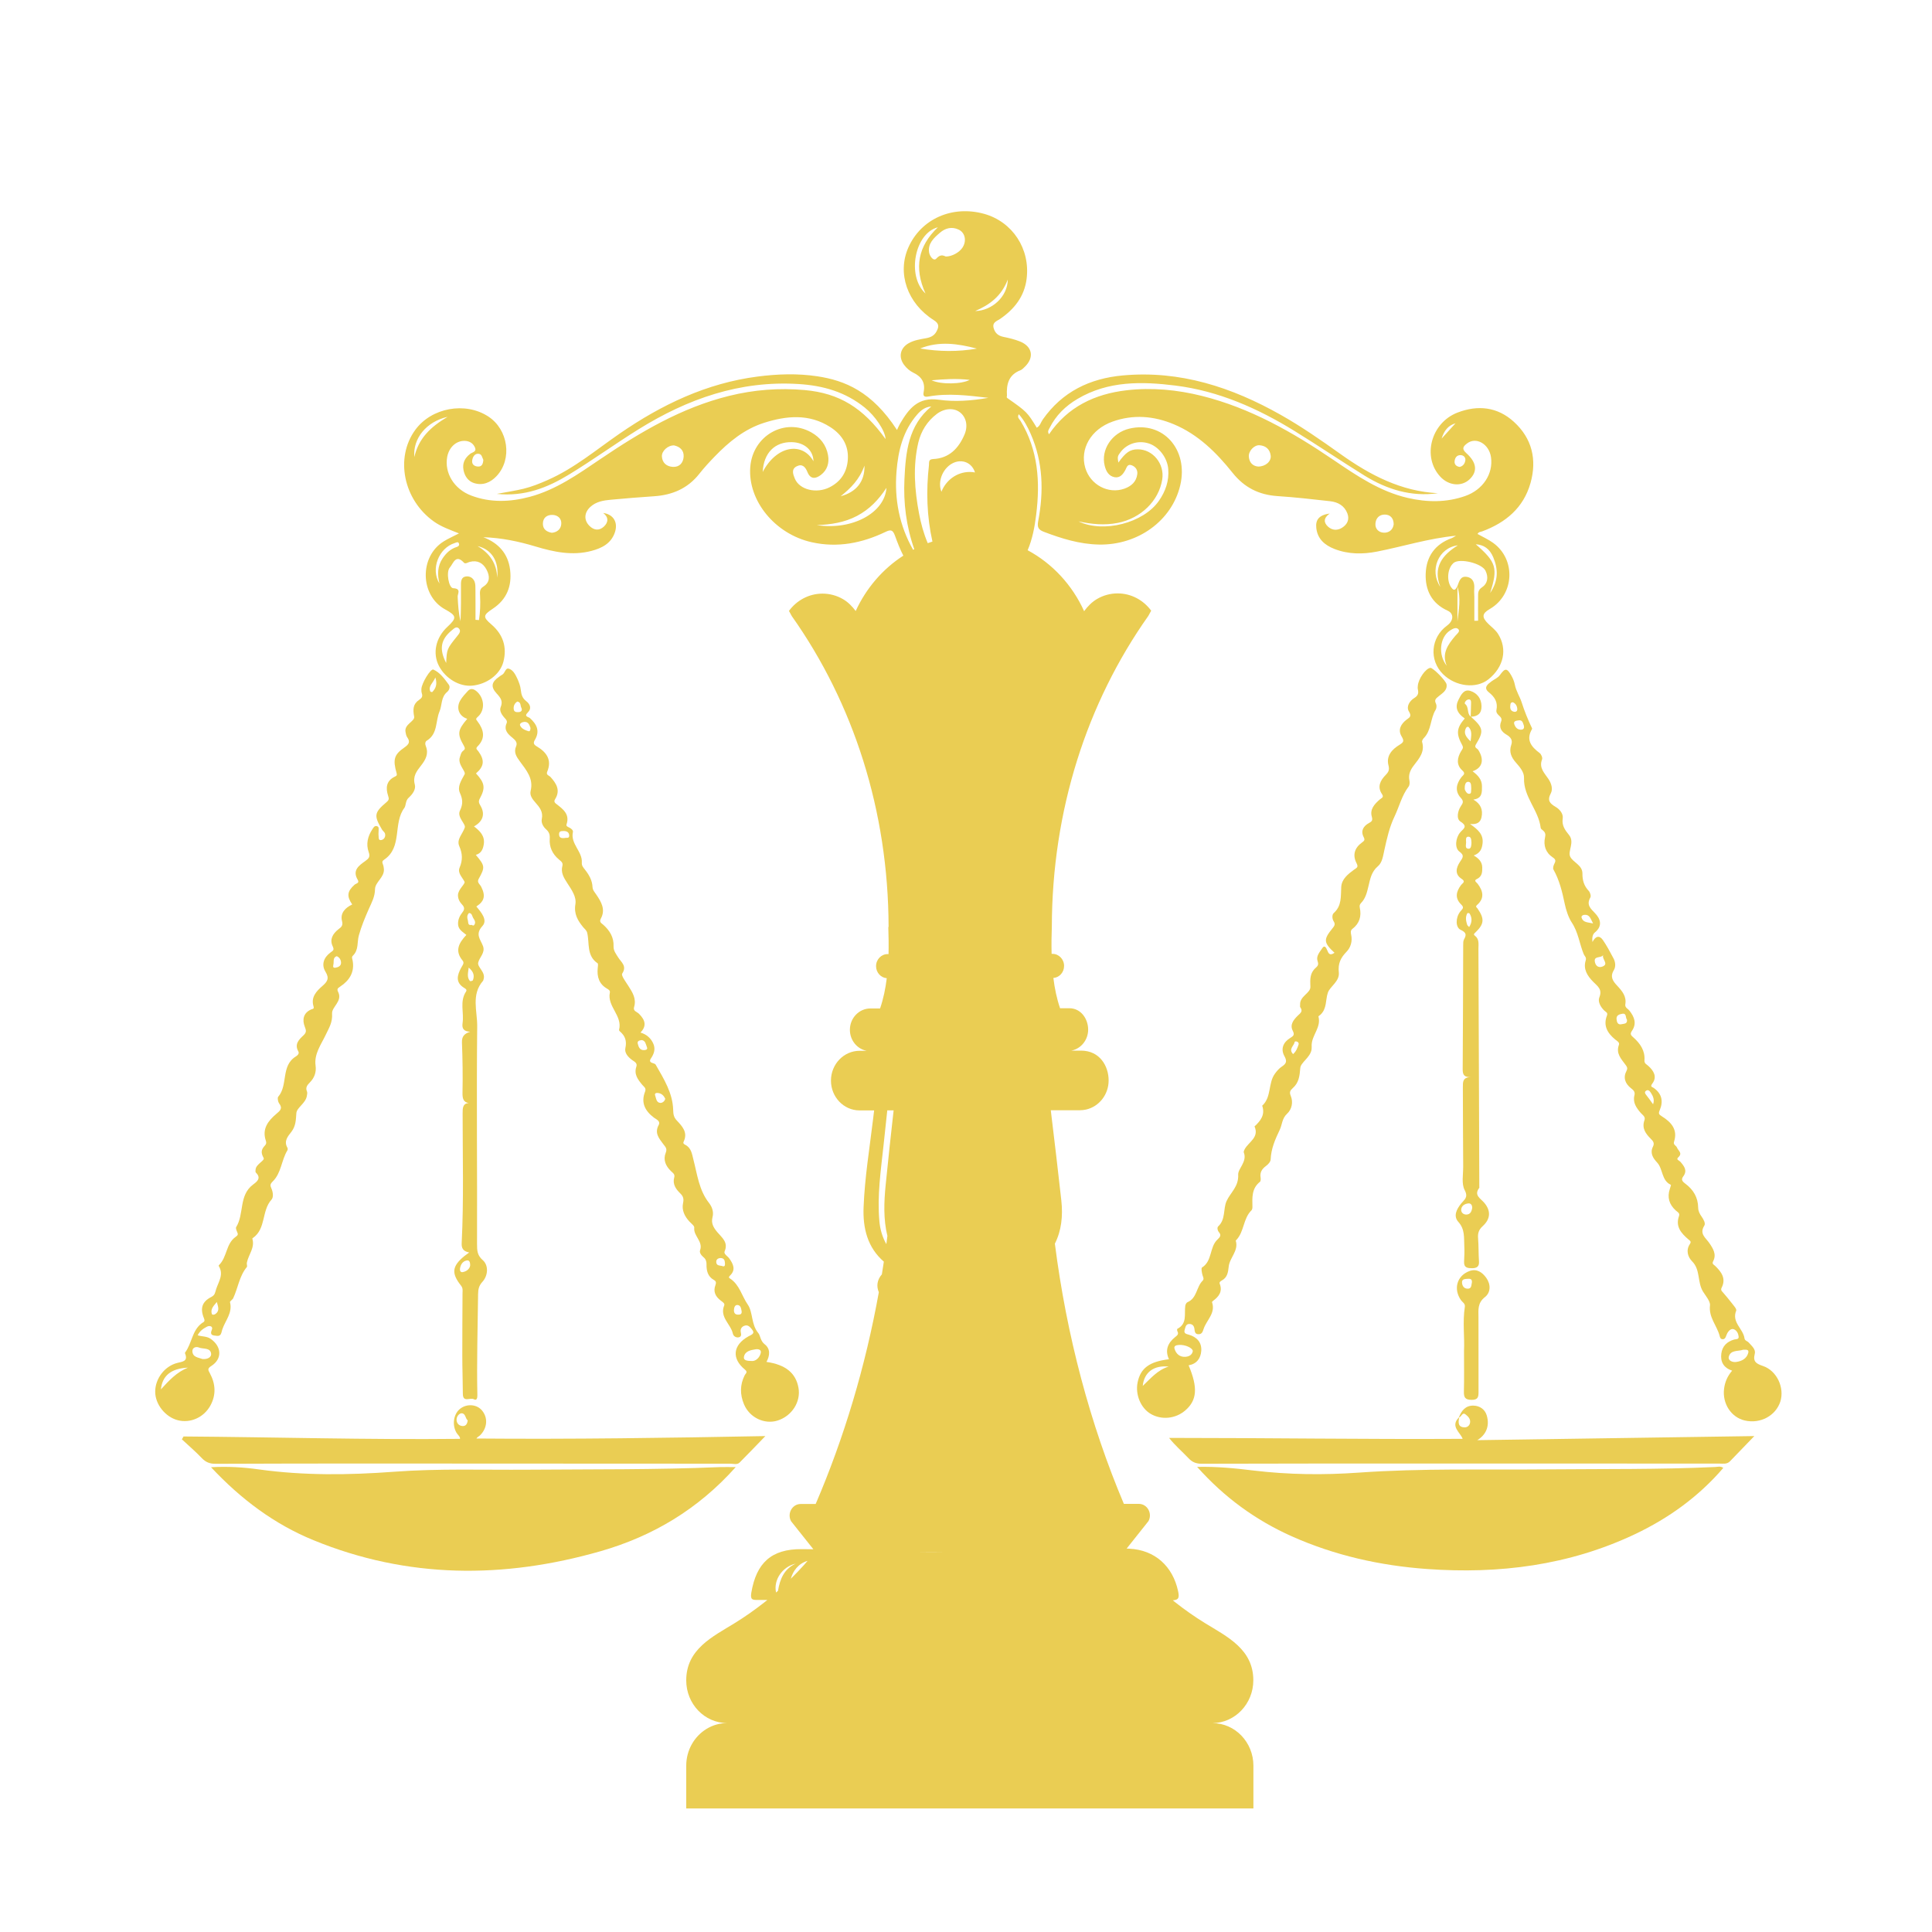 <svg xmlns="http://www.w3.org/2000/svg" xmlns:xlink="http://www.w3.org/1999/xlink" id="Layer_1" x="0px" y="0px" viewBox="0 0 3500 3500" style="enable-background:new 0 0 3500 3500;" xml:space="preserve"><style type="text/css">	.st0{fill:#EACD53;}</style><g>	<path class="st0" d="M3107.4,2657.6c-101,4.7-202,3.4-303,4.3c-114.4,1.1-228.9-2.2-343,5.9c-63.7,4.5-127,3.8-190.4-3.8  c-32.9-4-65.8-7.4-102.3-6.6c49.7,55.7,106.4,96.7,171.5,125.8c77.9,34.7,160,53.1,244.9,59.2c130.6,9.4,257.3-6.5,376.6-63  c61.2-29,115.5-68,160.2-120.1C3116.8,2655.6,3111.9,2657.4,3107.4,2657.6z"></path>	<path class="st0" d="M1332.8,2657.8c-11.7,0-20.3-0.3-28.8,0c-116,4.9-232,3.8-348,4.7c-80.7,0.6-161.6-2.3-242.1,3.7  c-81.8,6.1-163.3,7.1-244.8-4.2c-27.8-3.9-55.8-5.7-86.8-4c54.3,58,114.7,103.2,185.6,132.2c170.5,69.9,344.6,70.2,519.9,20  C1182.6,2783,1264.6,2734.2,1332.8,2657.8z"></path>	<path class="st0" d="M2606.3,1261.3c6.6-5.5,15.8-10.4,14.3-21.4c-0.9-6.6-24.8-30.5-29.3-30c-8.5,0.9-21.8,19.8-22.8,32.6  c-0.2,2.1-0.4,4.4,0.1,6.4c1.5,6.8,0.6,11.3-6.5,15.6c-8.4,5.1-15.1,15.7-9.7,24.4c5.6,8.9,1,10.9-4,14.6  c-10.6,8-16.4,18.6-9.3,30.5c5.1,8.6,3.7,10.7-4.1,15.5c-13.3,8.1-24,19.9-19.7,36.8c2.2,8.5,0.2,12.3-5.2,17.8  c-9.4,9.7-15.5,21.1-6.6,34.3c4.1,6-0.4,7-3.5,9.6c-9.5,8.2-18.7,17.7-14.9,31.3c2,7.1,0.2,8.8-5.1,11.7  c-9.9,5.5-15.4,13.9-9.7,25.2c2.7,5.3,1.6,6.8-2.7,9.9c-13.6,9.7-17.8,22.9-10,37.8c3.8,7.4,0.1,8.2-4.6,11.6  c-10.8,7.9-22.3,16.9-23.2,31.1c-1,17.1,1.3,34.2-13.6,47.5c-3.3,2.9-3.1,10.4,0,15.2c3.4,5.3,1,8.4-2.4,12.6  c-16.5,20.3-16,25.7,3.8,44.2c-9.3,6.3-11,0.4-13.5-5.3c-1.5-3.5-4.5-9.7-8.7-3c-4.5,6.9-11.5,14.2-8.5,23.2  c2,5.8,1.1,8.5-3.1,12.1c-10.9,9.4-10.5,20.8-9.9,34.6c0.5,11.5-19.6,17-18.6,32.4c0.1,1.6-0.5,3.6,0.3,4.7  c5.7,7.7-0.5,11.1-5,15.6c-7.4,7.4-14.2,15.9-8.7,26.8c3.8,7.5,1.5,9.5-4.7,13.3c-12.5,7.6-17.6,19.8-10.3,32.9  c5.4,9.7,2.9,13.8-5,19c-4.8,3.2-8.8,7.9-12.2,12.6c-12.7,17.3-5.9,42.5-23.1,58.1c5.7,16.3-2.9,27.4-13.9,37.5  c8.8,20.1-10.6,28-17.8,41.2c-1,1.8-2.2,4.5-1.6,6.1c6.5,16.6-10.7,29.2-10.2,40c1.1,22.1-14,32.3-21.1,48.1  c-6.4,14.3-1.3,33-15.1,45.7c-2.3,2.1-1.3,7.5,1.3,10.5c5,5.8,1.6,9.3-2.6,13.3c-14.8,13.7-9,38.8-28,50.7  c-1.9,1.2-0.4,9.2,0.8,13.7c1,3.6,3.5,7,0.2,10.3c-11.4,11.3-10,31.6-27.4,38.9c-2,0.8-3.7,4.3-4,6.7c-2,14.8,3.9,32.2-14.3,41.5  c-0.6,0.3-0.6,3.3,0.1,4.5c3.1,5.4-1,7.9-4.1,10.4c-13.2,10.7-18.9,23.6-11.2,40.2c-35.7,4.3-51.5,16.3-56.8,41.9  c-4.5,22,5.6,46.5,23.7,57.1c19.6,11.5,45.2,8.9,62.8-6.4c21.2-18.4,22.9-41.2,5.9-81.6c14.6-2.5,21.9-12.6,22.9-26.1  c1.1-15.3-7.8-25-22.3-29.3c-4.8-1.4-9.9-2.1-7.7-9.1c1.4-4.5,1.9-10.2,8.1-10.4c5.6-0.2,8.9,3.4,9.5,8.8c0.6,5,0.9,10,7.8,9.8  c6.1-0.2,7.3-5,8.9-9.7c5.3-16,22.1-28.4,15.2-48.3c-0.2-0.5,1-1.8,1.8-2.4c10.6-7.8,17.7-16.9,12.1-31.2c-1.1-2.8,1.7-4.6,4.2-6  c9.7-5.4,11.1-14.8,12.1-24.7c1.6-16.4,18.4-28.8,12.8-47.2c-0.1-0.3,0.6-0.8,1-1.2c14.5-15.2,12.2-38.9,27.5-53.8  c1.3-1.3,1.7-4,1.7-6.1c-0.3-16.6-1.7-33.4,13.6-45.5c1.5-1.2,1.6-5.2,1.2-7.7c-1.6-9.5,2.5-15.7,10-21.2c3.7-2.7,8-7.5,8.2-11.5  c0.8-19.7,8.2-36.5,16.6-54.1c4.4-9.3,3.8-20.2,13.2-28.9c8.5-7.8,11.5-20.8,6.5-32.7c-2.7-6.4-0.7-9.7,3.7-13.6  c11.1-9.8,12.5-21.7,13.7-36.6c0.8-10.1,18.6-19.1,20.5-34c0.3-2.6,0-5.3,0.1-8c0.7-17.8,17.5-31.8,12.3-51.2  c-0.2-0.7,2.3-2,3.5-3.1c12.1-11.2,9.1-27,13.5-39.9c3.9-11.7,21.7-20.5,19.9-37c-1.7-15.5,3.1-26.2,13.8-37.1  c7.7-7.8,11.2-19.3,8.5-31.3c-0.8-3.7-1.3-7.6,2.3-10.3c12.9-9.9,16.7-22.9,13.4-38.4c-0.7-3.3-0.3-5.9,2.4-8.6  c8.2-8.4,10.7-19.5,13.3-30.4c3.2-13.2,5.3-26.1,17.1-36.1c8-6.7,9.3-18.7,11.7-29.3c4.6-20.7,9-41.1,18.4-60.8  c8.6-18,13.1-37.9,25.6-54.3c1.9-2.6,2.1-7.4,1.4-10.9c-2.3-11,1.9-19.6,8.4-27.9c9.5-12.2,19.8-24.3,14.6-41.9  c-0.6-1.9,1.3-5.3,3-7c14.1-14.2,11.6-35.3,21.5-51.3c1.7-2.8,2.1-7.9,0.7-10.9C2597.8,1267.8,2601.3,1265.5,2606.3,1261.3z   M2070.2,2510.7c2.4-24.5,19.9-37.8,46.9-35C2096.8,2481.9,2084.4,2497.4,2070.2,2510.7z M2160.9,2447.5  c-1.2,7.2-7.1,10.1-13.5,10.5c-10.3,0.7-17.1-5.6-19.7-14.9c-1.5-5.4,3.9-6.3,8.4-6.6C2146.4,2435.7,2160.2,2441.5,2160.9,2447.5z   M2352.4,1892.6c-2.1,5.9-4,11.8-9.8,17c-8.8-9,1.3-14.6,2.6-21.4c0.4-2.3,3.5-1.8,5.3-0.8  C2352.5,1888.5,2353.2,1890.4,2352.4,1892.6z"></path>	<path class="st0" d="M953.4,1270.3c-7.2-5.6-9-11.9-9.9-20.3c-0.7-7.2-3.5-14.5-6.6-21.2c-3.4-7.2-7.7-15.5-15.5-17.5  c-6-1.6-6.5,8.7-12,11.2c-1.9,0.9-3.5,2.4-5.3,3.6c-13.6,9.4-15.6,17.9-4.5,30.1c7.2,7.8,12.1,13.9,7.3,25.2  c-2.3,5.6,1.4,12.4,5.8,17.6c2.7,3.2,7.1,6.4,5.1,11.1c-5.7,13.1,2.9,20.1,11.1,26.9c5.1,4.2,8.8,8.6,6.1,14.9  c-4.9,11.3,0.7,19,6.9,27.6c11.5,15.7,24.9,30.9,19.4,53.3c-2.1,8.4,3.5,15.2,8.9,21.4c7.4,8.4,14.1,16.6,11.3,29.6  c-1.4,6.6,2.5,14,7.8,18.6c5.5,4.8,7.1,9.9,6.6,16.8c-1.1,15.5,5,28.2,16.8,38c3.8,3.2,7.7,5.7,6.1,11.6c-3.2,12.2,2.7,21.5,9,31.2  c7.5,11.6,16.8,24.5,14.6,37.9c-3,17.9,4.3,29.8,14.2,42c2.6,3.2,6,5.3,7.2,10.1c4.4,18.9-1.5,41.3,18.7,55c1.5,1,0.6,6,0.3,9.1  c-1.5,15.6,2.5,28.6,16.9,36.9c2.9,1.7,5.9,3.5,5.1,7.2c-5.2,25.1,23.3,41.9,16.7,67.4c-0.2,0.8,0.6,2.2,1.4,2.8  c9.6,8.1,12.9,17.4,10,30.4c-1.8,8.4,4.5,15.8,11.9,21.3c3.9,2.9,10.4,5.4,8,12.3c-4.7,13.9,2.9,23.5,10.9,33.1  c2.8,3.4,7.4,5.5,4.9,12.1c-7.9,20-0.1,35,16.2,47.2c4.2,3.1,12.3,6.1,8.4,13.4c-7.9,14.6,0.8,24.2,8.4,34.5  c3.4,4.6,7.6,7.9,4.5,15.4c-5.2,12.8-0.3,23.9,9.2,33.3c3.2,3.2,7.9,5.4,6.1,11.8c-3.3,11.8,2.9,20.9,10.7,28.5  c5.5,5.3,7.1,9.8,5.3,17.9c-2.7,12.6,2.8,24,11.7,33.5c3.2,3.5,9,7.6,8.6,10.9c-1.8,15.2,16.5,24.8,10.5,41.2  c-1.5,4.1,2.5,9.3,6.3,12.4c4.2,3.4,5.5,7.8,5.4,12.7c-0.2,11.8,2.2,22.3,13.6,28.6c4,2.2,4.1,5.1,2.5,9.4  c-4.4,11.8,0.3,20.7,9.8,27.9c3,2.3,7.7,5.1,6.2,8.6c-8.8,21.5,11.8,33.7,15.6,51.1c1,4.3,5,7.4,9.7,6.9c5.5-0.6,5.9-4.2,4.7-9.4  c-1.2-5.6,1.5-10.4,7.6-12c5.7-1.5,9,2.6,12.1,6.2c7.3,8.5-0.3,10.2-6,13.4c-28.1,15.8-30.7,40.1-6.2,60.1  c5.9,4.8,1.1,7.1-0.4,10.2c-8.8,17.4-8.7,35-1.3,52.7c10,24,36.9,36.9,60.7,29.5c26-8.1,42.6-34,38-59.4  c-4.8-26.8-23.4-41.9-58-46.9c6.4-11.5,7.4-23.8-3.3-32c-7.8-6-7.7-15.7-11.3-20c-13.5-16-9.5-37.7-19.3-51.9  c-10.7-15.4-14.8-35.7-31.7-46.9c-2.3-1.5-3.7-2.4-0.4-5.6c10.9-10.5,5.9-20.9-1.5-31.2c-3-4.1-10.3-7.9-8.3-12.6  c7.1-16.5-4.9-24.9-13.1-34.7c-6.8-8.1-11.8-16-8.8-27.4c2.4-9.3-0.6-18.2-6.4-25.7c-18.1-23.1-21.2-51.4-28.2-78.4  c-2.7-10.5-3.8-21.2-14.8-26.9c-2.6-1.3-4.4-2.7-2.8-6c7.8-16.5-2.6-27.5-12.5-38c-5.4-5.8-6.4-10.8-6.6-19.2  c-0.8-30.6-17-56.3-31.7-82c-0.9-1.5-3.5-2.3-5.5-2.9c-4.7-1.4-6.1-3.9-3.2-8.2c6.1-8.9,9-18.1,3.7-28.5  c-4.7-9.3-12.1-15.5-22.5-18.5c10.9-11.5,9.6-21.9-3-34.3c-3.5-3.4-10.8-4.6-8.6-11.9c4.6-15.2-3-26.8-10.6-38.7  c-4.5-7.1-13.2-18.5-10.9-22c9-13.8-1.9-20.6-7.2-29.1c-4-6.4-8.8-12.3-8.5-20.2c0.7-16.4-6.9-28.6-18.6-39.1  c-3.2-2.9-8-4.7-4.3-11.5c8.7-16.1,0.6-30-8.2-42.9c-3-4.5-6.7-8.2-7-13.8c-0.5-12.4-6.4-22.4-13.8-31.8c-2.9-3.7-6-6.9-5.6-12.6  c1.4-20.3-21-33.8-16.1-55.6c0.7-3-3.3-6.4-7-8.1c-2.4-1.1-5.6-2.4-4.6-5.5c6.2-18.4-6-27.4-18-36.7c-3.2-2.4-5.5-4.6-2.6-9.2  c9.9-15.9,2.2-28.3-8.4-40c-2.6-2.8-8.5-3.5-6-9.6c9.1-21.8-1.6-35.7-19.3-46.1c-5.6-3.3-6.1-6.5-3-11.6c9.5-16,3.4-28.3-9.1-39.5  c-2.2-2-11.3-2.7-4.1-9.7C964,1283.2,959.9,1275.3,953.4,1270.3z M1378.1,2451.4c-2.3,8.8-9.1,14-14.8,14.2  c-9.5,0-16.7-0.8-15.6-7.4c1.8-10.6,12.1-12.3,20.9-13.8C1373.3,2443.6,1379.9,2444.7,1378.1,2451.4z M1329.6,2373.3  c0.2-4.4,1.6-9.4,6.3-9.2c6.3,0.4,6.7,6.7,7.7,11.7c0.4,5.3-3,5.9-7,5.8C1331.4,2381.4,1329.5,2378.2,1329.6,2373.3z M1304,2279.1  c7.8-0.5,9,4,9.3,9c0.2,3.2,0.3,7.3-4.5,5.6c-4-1.5-10.4,0-11.2-6.6C1297,2281.7,1300.6,2279.7,1304,2279.1z M1192.5,1980.1  c6.3,0.9,10.2,5,12.7,10.4c-1.2,5.1-5.8,7.8-9.1,7.5c-7.2-0.6-7.3-8.2-9.2-13.3C1185.3,1980.2,1189.2,1979.6,1192.5,1980.1z   M1162.6,1884.2c7,1,7.3,8,9.4,12.9c1.8,4.3-2.2,5.2-5.5,5.3c-7.7,0.1-9.6-5.9-11.1-11.5C1154,1885.8,1158.1,1884.8,1162.6,1884.2z   M1020.5,1505.5c5.2-0.2,9.9,1.4,10.6,7.2c0.9,7.3-5.5,4.3-7.8,5.4c-6.4,0.7-10.6-0.2-10.5-7.1  C1012.8,1505.5,1016.9,1505.6,1020.5,1505.5z M940.1,1290c-4.5,0.4-9.1,0.1-9.5-5.7c-0.5-5.6,1.7-10.3,6.5-13.4  c7.1,1.1,5.3,7.4,7.3,11.2C946.4,1285.8,945.3,1289.5,940.1,1290z M961,1318.7c0,3.2-0.6,6.9-3.8,5.9c-6-1.8-12.6-4.6-15-10.4  c-1.6-3.8,4.2-6.2,7.6-6.4C957.3,1307.3,959.2,1313.4,961,1318.7z"></path>	<path class="st0" d="M381.3,2546c10.5-19.4,9.2-39.1-1.1-58.2c-3.1-5.8-5-8.4,2.6-13.2c20.4-13,18.7-35.6-1.4-49.3  c-7.1-4.8-15-3.7-23.3-6.3c4-8,10.1-12.1,16.6-15.5c5.3-2.9,11.6-0.5,9.2,5.1c-4.8,11.2,2.9,10.6,8.8,11.4c8.3,1.1,8.1-5.8,10-11.5  c5.4-16.2,18.9-30,14-49.4c-0.5-1.8,4.5-4.5,5.8-7.3c8.7-18.6,11-39.9,24.6-56.4c1.3-1.6-0.4-5.3,0.1-7.8  c2.8-14.7,15.1-27.3,9.9-43.8c-0.1-0.2,0.7-0.8,1.1-1.1c24.1-16.8,15.4-49.4,33.7-69.5c3.9-4.3,2.7-13.8-0.2-20.2  c-2.5-5.6-2.5-7.9,2.6-12.9c15.4-15.2,15.5-38.4,26.4-56.2c0.7-1.2,0.7-3.5,0-4.7c-7-12,0.9-20.7,7.2-28.8c8-10.5,8.1-21.2,9-33.8  c0.7-10.2,16.9-17.8,19-31.2c0.4-2.6,1.2-5.7,0.3-7.9c-3.2-7.3,0.3-11.6,5.2-16.6c8.1-8.3,12-18.2,10.3-30.6  c-2.9-21.1,10.4-38.6,18.4-55.6c6.2-13.1,12.5-22.5,11.5-38.5c-0.8-12.1,18.7-21.8,11.4-38.4c-0.2-0.5-0.5-0.9-0.7-1.4  c-2-4.7-0.7-6.1,4.1-9.2c16.6-10.9,26.4-26.2,22.4-47.3c-0.6-3.2-2.3-6,0.6-8.7c10.7-10.4,7.3-24.5,10.7-36.6  c4.5-16.4,11.5-33.1,18.3-48.5c5.3-11.9,10.7-21.4,11-35.4c0.3-12.8,17-21.1,16.1-36.1c-0.2-3.1-0.8-6.4-2-9.3  c-1.5-3.6-0.9-5.8,2.4-7.9c33.7-22.6,15.5-65.8,36.8-94c2.8-3.7,1.7-12.9,7.6-18.2c7-6.2,13.5-15.3,11.2-23.8  c-4.1-15,3.4-24.5,11.1-34.3c8.3-10.6,14.4-21.2,8.9-35.2c-1.4-3.5-1.9-8,1.9-10.3c20-12.2,15.4-35.4,22.9-52.9  c4.8-11.3,2.3-25.7,13.8-35.2c3.6-3,6-8.9,2.9-13.2c-7.8-10.6-15.7-21.8-27.8-27.3c-5-2.3-21.4,24.8-21.8,35.2  c-0.1,2.6,0,5.5,0.8,7.9c1.9,5.5,0,8.5-4.8,11.7c-11.2,7.5-11.6,17-9.1,30.5c1.6,8.6-18.5,13.6-15.6,27.9c0.6,3.1,1.1,6.6,2.8,9.1  c6.4,8.8,3.1,13.3-5.1,19c-18.5,12.8-20.9,21.8-13.9,46.3c1.4,4.9-1.1,5.3-3.9,6.7c-15,7.6-16,20.4-11.5,34.2  c1.8,5.4,1.9,7.6-2.8,11.6c-22.6,19.2-23.2,24.4-8.2,49.8c1.5,2.6,4.6,4.5,5.4,7.2c1.5,5.3-1.4,10.5-6.1,11.6  c-6.7,1.7-5-4.9-5.6-8.6c-0.4-2.6,0.2-5.3,0.1-8c-0.1-3,1.2-7-2.7-8.3c-4.7-1.6-6.7,2.6-8.6,5.5c-8.4,12.7-11.8,26.8-6.7,41.2  c3.1,8.7,0.4,11.7-6.2,16.4c-11.2,8-23.9,16.6-13.7,33.8c3.8,6.4-2.8,6.6-5.6,9c-13.4,11.9-14.6,20.9-4.3,35.8  c-12.7,6-22.1,15.8-18.5,29.9c2.3,8.9-1.5,11.1-6.4,15c-10.1,7.9-16.4,18.2-10.6,30.6c3.3,7.1,1.1,7.9-3.8,11.5  c-12.1,8.9-17.2,21.9-9,35.1c7.3,11.9,3.1,17.9-5.5,25.4c-11,9.6-21.4,20.3-16.3,37.1c1.6,5.2-1.9,4.5-4.7,5.8  c-14,6.4-15.9,18.8-11.2,30.9c2.9,7.3,3.3,10.6-2.5,16c-8.1,7.6-16.5,15.8-9.1,29c2.2,3.9-1.7,7.4-4.7,9.2  c-27.3,16.9-13.6,51.7-31.7,72.8c-1.8,2.1-0.6,9.1,1.6,12.1c7,9.3,1.6,13.3-5.2,19.1c-14.9,12.6-26.2,27.3-18.8,48.7  c1.2,3.5,0.7,6-1.8,8.6c-6.5,6.9-7.8,12.6-2.3,22.4c2.7,4.8-13.2,10.7-14.5,20.5c-0.3,2-0.6,5.1,0.5,6.1c10.8,10.4,1,17-5.3,21.8  c-26,19.6-15.6,53.1-30.4,76.9c-1.2,1.9,0.6,6.3,1.9,9.1c2,4.3,1,5.9-3,8.7c-17.7,12.4-15.2,37-30.3,51.3c-0.3,0.3-0.4,1.2-0.1,1.5  c9.4,15.3-0.3,27.9-4.8,41.8c-2,6.2-1.8,10.6-8.8,14.2c-16.6,8.4-20.7,20.5-13.3,38.5c2.7,6.5-0.7,6.6-4.1,9.2  c-17.6,13.2-17.7,36.6-30.1,53c-0.3,0.3-0.2,1.1,0,1.6c5.7,14.1-4,14.7-13.8,17.1c-23.1,5.7-40.2,28.4-40.3,51.9  c-0.2,22.8,18,45.9,40.7,51.9C344.6,2578.8,369.4,2568,381.3,2546z M788.7,1227.2c4,12.9,0.5,20.1-5.5,26.4  c-0.4,0.5-3.4-0.3-3.7-1.1C775.5,1242.5,784.5,1237.8,788.7,1227.2z M604.3,1745.3c0.5-4.8-1-10.8,5.7-13.1c4.9,2.1,7.3,6,7.8,11  c0.6,7.1-5.6,9.1-10.1,9.9C601.3,1754.1,604.1,1748.1,604.3,1745.3z M392.8,2358.7c2,7.8,5.8,15.5-2.2,21.5  c-2.1,1.6-6.1,2.5-6.9-0.1C380.9,2371,387.7,2365.1,392.8,2358.7z M360.2,2441.1c7.7,3.2,20.5-0.2,22.2,10.8  c1.1,7.2-7,10.9-15.6,10.1c-7.1-2.8-17.6-2.9-18.3-13.9C348.2,2441.2,355.1,2439,360.2,2441.1z M291.5,2517  c2.6-24.9,18.2-37.8,49-39.4C320.1,2485.7,305.8,2501.3,291.5,2517z"></path>	<path class="st0" d="M3194,2474.7c-12.2-4.2-18.8-7.6-15.1-22.1c2.2-8.4-5.7-14.4-10.9-20.4c-2.3-2.8-7.1-3.2-7.7-7.7  c-2.3-17.4-23.7-29-15-50.2c1.2-2.9-4.6-9.1-7.8-13.3c-4.8-6.4-10.1-12.4-15.3-18.6c-2.3-2.8-5.7-4.9-3.3-9.6  c8.4-16.6-0.3-28.4-11.6-39.4c-2.4-2.4-6.5-3.3-3.7-8.7c6.4-12.4-0.2-22.7-6.8-32.5c-6.5-9.7-18.8-16.8-9.3-31.8  c2.7-4.4-1.4-11.3-4.8-16.3c-3.5-4.9-6.2-10-6.3-16.2c-0.2-18.5-8.7-32.7-23.2-43.5c-4.8-3.6-8.5-7.1-4-13  c8.3-10.9,1.8-18.7-5-26.7c-2-2.3-8.6-3.9-3.9-8.1c8.6-7.7-0.3-12-2.3-17.7c-1.4-3.7-7.2-4.8-5.3-10.6c7.1-22.1-5.2-35.4-22.1-46  c-4.8-3-6.7-4.6-4-10.8c6.9-16,4.3-30.2-10.9-40.7c-2.5-1.8-6.9-1.8-2.4-7.8c9.3-12.3,2.4-23.3-7.2-32c-3.5-3.2-7.5-4.1-7-10.6  c1.2-16.8-7.6-29.8-19.4-40.4c-4.7-4.2-7.6-6.3-3.3-12.5c9.1-13.3,4.4-25.2-4.5-36.6c-2.8-3.6-8.5-5.4-7.5-11.5  c2.5-14.5-5.9-24.2-14.8-33.8c-7.5-8-13.4-15.9-6.1-27.9c3.9-6.4,3.1-14.8-0.6-21.7c-6-11.2-11.9-22.6-19.1-33  c-6.1-8.8-13.1-7.8-18.9,3.5c-1.1-8.7,0.5-14.2,4.6-17.5c14.3-11.8,9.6-24.8,0.1-34.6c-8.6-8.9-16-15.4-8.5-28.6  c1.5-2.7-0.4-9.2-2.9-11.8c-8.6-9.1-11.6-19.1-11.5-31.6c0.1-15.3-17.1-20.1-22.1-30.4c-4.9-10.2,8.4-26-2-39.1  c-7-8.8-13.6-17-11.6-30.1c1.3-8.6-5.4-16.7-12.8-21c-10.5-6.2-15.7-11.6-8.8-24.6c4.1-7.8,1.2-17.7-4.2-25.9  c-7.1-10.7-17.7-20.2-11.6-35.7c1.1-2.9-1.5-9.3-4.4-11.4c-15.3-11.4-25.3-23.9-13.8-43.5c0.2-0.4,0.1-1.1-0.1-1.6  c-7.3-15.3-13.6-30.8-18.8-47.1c-3.1-9.7-10.1-20.2-12.3-31.9c-1.1-5.6-3.5-11.3-6.3-16.3c-7.9-13.7-11.2-14-20.5-1.1  c-4,5.6-10,7.6-15.1,11.4c-6.8,5-15.8,11.5-5.2,20c10.9,8.7,16.7,18.2,13.8,32.3c-0.9,4.7,2.5,7.9,5.7,10.9  c2.9,2.7,4.6,5.4,2.8,9.8c-4.4,11,0.5,18.4,9.9,23.9c7,4.1,11.6,9.5,8.5,18.4c-4.4,12.6,0,22.6,8.5,32.2c7,8,15,17.1,14.6,27.8  c-1.2,34.2,26.5,58.2,30.2,90.4c0.2,1.7,2.6,3.3,4.2,4.7c4,3.4,5,6.7,3.7,12.4c-3.3,14.7,1.1,27.8,13.9,36.3  c5.4,3.6,5.8,6.2,3,11.4c-1.6,3.1-3.1,8.1-1.7,10.6c11,19.6,15.9,40.5,20.5,62.4c2.2,10.7,6.8,24.7,12.3,33  c12.3,18.3,14.2,38.8,22,57.8c1.5,3.7,5.4,5.9,3.7,11.3c-5.1,15.9,3.1,28.3,13.3,38.7c8.1,8.3,17.3,13.6,11.3,28.6  c-3,7.5,2.3,17.6,9.5,24.2c2.5,2.3,6.4,3.3,4.3,8.7c-7.1,18.4,1.1,31.8,14.9,43.2c3.2,2.6,8.5,5.2,6.8,9.8  c-5.7,15.5,4,25.3,11.9,36c2.6,3.6,4.5,6.1,1.8,11.2c-6.4,12.2-2.4,22.8,7.9,31.1c4.4,3.5,8.2,6.4,6.5,13.1  c-3.3,13,3.5,22.6,11.3,31.7c3.4,3.9,9.2,7,6.9,13.3c-5.3,14.7,2.3,24.7,11.7,34c4.1,4.1,6.8,7.6,3.7,13.9  c-5.8,11.5-0.2,20.6,7.5,28.8c11,11.8,7.6,32.5,25,40.5c0.4,0.2-1.1,4.7-1.9,7.2c-5.2,15.4-1.2,28.3,10.6,39.1  c3,2.8,7.9,4.6,6,10.1c-6.9,19.3,4.1,31.3,17.1,42.5c3,2.6,5.7,3.7,2.4,8.6c-7.4,11.1-3.4,23.4,4.2,31  c15.4,15.4,9.1,37.5,19.8,54.9c4.5,7.3,13.4,17.6,12.6,24.8c-2.6,21.9,12.5,36.6,17.4,55.1c0.9,3.4,1.5,6.2,5.6,6.3  c3.3,0.1,4.6-2,5.7-4.6c1.3-2.9,2.2-6.1,4.1-8.6c2.6-3.5,6.5-6.7,11-4.6c5.1,2.4,7.6,7.9,8.1,13.1c0.6,5.4-4.8,4.4-8.2,5.3  c-12.9,3.8-21.5,11.9-23.2,25.6c-1.8,14.8,4,25.5,19.6,30.8c-8.7,10.1-13.1,20.9-14.6,32.8c-3.4,27,13,51.9,37.7,57.5  c28.1,6.4,55.9-8.6,64.3-34.5C3233,2514.1,3219.2,2483.4,3194,2474.7z M2736,1278.8c0.3-3,0-6.5,4.8-6.6c5.1,2.3,7.5,6.7,7.9,12.2  c0.2,3.7-2.1,5.7-6,5C2736.9,1288.1,2735.5,1283.9,2736,1278.8z M2754.7,1321.9c-6.2-0.2-9.7-4.8-11.4-9.7  c-2.2-6.5,4.3-6.6,7.8-7.2c7.4-1.2,7.9,5.4,9.5,9.4C2762,1320.3,2759,1322,2754.7,1321.9z M2865.2,1662.4c-0.9-3.1,2.1-4.8,4.8-5.1  c9.9-0.9,11.2,6.7,16,15.6C2875.7,1670.6,2867.9,1671.3,2865.2,1662.4z M2903,1751c-5.7,2.2-11.3,0.4-13.4-7  c-3.8-13.7,11.3-7.2,14.8-14.1C2901.2,1737.5,2915.4,1746.2,2903,1751z M2937.9,1855.4c-7.2,1.8-8.9-3.7-9.4-9.3  c-0.6-7.4,6-8.8,10.6-9.6c8-1.3,5.3,7.5,8.3,10.7C2948.5,1855.3,2941.7,1854.4,2937.9,1855.4z M2994.7,2000.5  c-4.6-6.3-7.8-11.1-11.4-15.5c-2.5-3.1-5.3-6.4-1.1-9.2c4-2.6,6.9,1.3,8.8,4.3C2994.6,1985.9,2997.7,1992.1,2994.7,2000.5z   M3167.1,2450.9c-2.8,10.5-11.8,15-21.7,16.4c-6.7,1-15.4-2.4-13.5-9.6c3.4-12.7,17.2-9.3,25.8-12.5  C3162.9,2445.1,3168.9,2444.2,3167.1,2450.9z"></path>	<path class="st0" d="M673,2651.3c216.6,0.1,433.3,0.3,649.9,0.3c5.7,0,12.4,2.5,17-2.1c14.8-14.7,29.2-30,46.6-47.9  c-177,3.3-349.7,5.9-523.5,4.4c1.8-2.8,5-4,7.1-6.2c12.9-13.2,14.1-31.5,3.1-44.6c-9.2-11.1-26.8-12.7-39.1-3.5  c-12.3,9.1-15.5,28.9-7.4,43.4c2.4,4.3,7.4,7.6,6.6,11.5c-167.4,1.8-334.1-3.1-500.8-4.3c-1,1.7-2,3.5-3,5.2  c12,11.2,24.6,21.9,35.9,33.8c7.2,7.6,14.7,10.6,25.1,10.5C484.8,2651.4,578.9,2651.3,673,2651.3z M827.1,2571.7  c0-5.5,4.6-11.6,9.5-11.4c7,0.4,6.4,9.7,10.7,12.8c-0.8,7-3.9,10.7-9.5,10.3C831,2582.9,827,2577.9,827.1,2571.7z"></path>	<path class="st0" d="M2693.4,2564.2c-3.3-11.1-12.7-17.6-24.3-17.8c-14.1-0.2-21.7,9.2-26.2,21.5c-16.3,16.2,3,27.4,6.8,38.7  c-177.1,1-353.7-1.7-531.8-1.7c11,14,24,24.9,35.5,37.1c6.9,7.3,14,9.7,23.8,9.7c135.9-0.4,271.7-0.4,407.6-0.4  c176.5,0,353,0.1,529.5,0.1c6.8,0,14.1,1.7,19.7-4.1c13.5-14,27-28.1,44.1-45.7c-171.3,2.5-338.1,5-501.9,7.4  C2690.7,2600.3,2699.5,2584.9,2693.4,2564.2z M2663.2,2577.1c-0.8,5.7-5.3,8.8-9.9,8.7c-12.7-0.3-11.3-9.4-10-17.9  c4.4-1.2,5.7-10.5,11.9-5.4C2659.4,2565.9,2664.2,2570.3,2663.2,2577.1z"></path>	<path class="st0" d="M835.3,2329.2c3.6,4.6,2.7,8.9,2.6,13.5c-0.1,37.9-0.5,75.7-0.4,113.6c0,22.9,0.9,45.8,1,68.7  c0,16.6,13.5,6.1,20,9.9c5.4,3.1,6.4-2.9,6.3-7.4c-1.3-60.9,0.6-121.8,1.3-182.8c0.1-9.2,1.5-15.6,7.8-22.5  c10.4-11.3,11.5-29.9,0.7-39.3c-10-8.7-10.4-17.1-10.4-29.3c0.5-131.5-1.1-263,0.3-394.5c0.3-27.2-11.3-57.3,10.6-82.3  c0.6-0.7,0.6-2,1-3c3.9-12.8-11.5-21.5-9.8-29.8c2-9.7,13.2-17.8,8.7-30.1c-4.5-12.1-14.9-21.3-0.9-36.5  c9.7-10.6-2.3-24.8-11.2-35.2c14.8-9.5,17.1-19.5,8.7-36c-2.2-4.3-8-7.5-4.5-13.9c11.9-21.4,11.6-23.7-5.1-43.6  c9.7-2.7,13-10.1,14.4-19.1c2.4-15.1-6.9-24.2-17.7-32.5c15.9-8.7,20.3-21.8,12.4-36.3c-2.6-4.8-5.3-7.9-1.9-14.1  c10.7-19.6,8.9-28.4-6.9-45.6c14.7-12.6,16.1-23.7,4.5-39.8c-2.1-3-6-4.7-1.9-8.9c15.4-15.2,11.5-30.6,0-45.8c-2.3-3.1-3.9-4,0.7-8  c14.1-12.3,11.9-35.5-3.4-47.2c-4.7-3.6-9.9-4.7-14.4,0.1c-5,5.5-10.3,11-14,17.4c-8,13.9-2.1,28.7,12.7,33.3  c-17.5,20.5-18.6,27.4-6,49.1c2.6,4.5,1.8,6.5-1.6,9c-3.8,2.8-4.3,7.3-5.7,11.2c-4.8,13.1,11.3,25.9,8.5,31.2  c-6.1,11.3-13.6,22.4-8.5,33.8c5.3,11.8,5.7,20.3,0.1,31.9c-5.9,12,10.9,24.3,8.7,30.8c-3.6,11-15.2,21.5-10.1,33.3  c6.1,14,6.5,25.5,0.7,39.4c-4,9.6,4.7,17,8.9,25.4c2,3.9-11.7,13.6-11.8,24.3c-0.1,6.9,3,12.4,7.5,17.2c4.4,4.6,4.8,8.7,0.6,13.9  c-5,6.3-8.5,13.5-7.9,22.1c0.6,9.5,8.6,13.5,15,18.9c-13.9,14.7-21.3,29-7,46.2c4,4.8,0,8.8-2.3,13c-7.5,13.9-11.1,27.2,6,37.2  c2.5,1.4,4.6,3.3,2.7,6.2c-12,18-3.4,38.2-6.3,57.2c-1.5,10,2.3,15.1,13.8,15.6c-10.7,3.4-15.3,8.5-14.9,19.4  c1.2,30.4,1.6,60.8,1,91.1c-0.2,10.5,1.5,17.2,11.4,18.7c-11.1,0.6-11.2,9.2-11.2,18.7c0,78.4,2.2,156.8-1.7,235.2  c-0.4,8.6,2.2,14.6,13.6,16.8c-4.7,3.5-6.9,5-8.9,6.6C818.9,2293.9,817.3,2306.5,835.3,2329.2z M849.7,1654  c5.5,0.3,5.5,5.6,7.4,8.8c2.4,3.9,5.7,8.2,1.8,13.1c-1.7,2-3.8-0.4-4.4-0.3c-7.5,1.3-5.8-4.3-6.9-8.2  C846.3,1662.6,845.5,1658.1,849.7,1654z M851.3,1777.2c-5.7-6.8-3.4-14.6-2.2-24.3c9.1,7.6,10.7,14.8,7.6,22.9  C856.3,1776.9,851.9,1777.9,851.3,1777.2z M851.7,2293.1c-1.4,6.2-6.7,10.3-13.7,11.5c-3.8,0.6-5.2-3-4.7-6.4  c1.1-7.2,4.7-13.3,12-14.7C850.4,2282.3,852,2286.9,851.7,2293.1z"></path>	<path class="st0" d="M2679.9,2151.8c0.3-0.3,0-1,0-1.6c-0.2-49.2-0.3-98.3-0.5-147.5c-0.3-94.6-0.6-189.2-1.1-283.8  c0-8.3,1.9-17.5-6.3-23.7c-3.5-2.6-1-4.2,0.9-6c15.9-15.3,16.7-24.5,3.9-43.2c-1.5-2.2-4.9-3.1-0.6-6.9  c13.6-12.1,10.5-25.2,0.6-38.2c-1.7-2.2-7.6-5.5-1.6-8.3c9.9-4.6,10.2-12.7,10-21.4c-0.2-9.6-6.1-16.1-15.4-21.4  c12.1-4.5,14.9-12.4,16-22c1.9-16.2-8.5-25.1-22.7-35.1c13,1.4,18.9-3.2,20.8-12.2c2.8-13.3-1.1-24.2-14.8-32  c16.5-2.2,15.6-13.3,15.6-24.2c0-12.3-7.6-20-17-27.1c18.1-6.1,21.5-21.1,10.3-38.7c-1.8-2.9-8-3.7-4.2-10  c14.7-24.1,13.5-29.8-9.1-50.1c12.3-0.3,19.5-6,19.2-19.2c-0.3-14-8.1-23.8-20.4-27.6c-11.5-3.6-16.8,7.2-21.1,15.6  c-7.1,13.8-3.3,24.3,11.1,34.4c-14.8,17.3-16,27.5-4.5,48.4c2.8,5.2,0,7.3-2.2,11c-6.9,11.8-9.1,24.4,2.2,34.6  c7.1,6.4,1.4,8.4-1.6,12.4c-9.4,12.3-12.1,25.5-0.8,37.7c5.6,6.1,3.5,9.3-0.1,14.7c-6,9-8.4,23.1-0.8,27.9  c14.3,9.1,5.2,13-0.3,19.5c-8.6,10-10.5,28.4-1.6,34.9c10.1,7.3,5.7,11.6,0.9,18.9c-6.8,10.5-9.8,22.2,3.3,30.6  c8,5.2,1.2,7.9-1,10.9c-9.2,12.1-11.8,24.1,0.3,35.7c6.3,6,1.1,8.5-2.1,12.8c-8.5,11.1-8.6,28.4,0.9,32.9  c9.8,4.6,11.1,8.6,6.1,17.3c-1.7,3-1.4,7.3-1.5,11c-0.3,74.8-0.3,149.6-0.9,224.4c-0.1,10,2.8,14.4,14.6,14.1  c-14.7,0.2-14.3,9-14.3,17.9c0.2,48.1,0.2,96.1,0.6,144.2c0.1,14.4-3.4,31.1,2.7,42.6c7.1,13.5-0.8,17.3-6.4,24.3  c-8.2,10.2-14.7,22.7-5,33.4c12.1,13.4,9.9,28.4,10.7,43.4c0.5,9.6,0.1,19.2-0.4,28.8c-0.5,11.2,7,11.6,14.9,11.6  c8-0.1,12.8-2.9,12.1-12.3c-1-13.8-0.5-27.8-1.6-41.6c-0.8-9.1,1-15.7,8.3-22.3c14.4-13,15.1-28,2.8-42.4  C2682.1,2170.9,2669.5,2165.4,2679.9,2151.8z M2664.1,1343c-8.5-8.1-13-14.7-8.5-23.8c1.1-2.3,3.6-3.4,5-2  C2667.1,1324.1,2665.4,1332.3,2664.1,1343z M2659.8,1267.2c4.4-0.9,5.3,2.5,5.2,5.9c-0.1,8.4-0.4,16.7-0.7,25.1  c-7.3-5.8-2.6-17-10.3-23.1C2652.3,1273.6,2655.6,1268,2659.8,1267.2z M2653.5,1428.8c-0.1-4.6,0.5-12.6,6.3-12.5  c6.1,0.1,5.1,7.6,5.5,12.7c-0.8,3.5,1.4,9.9-4.9,9C2657.5,1437.7,2653.5,1432.1,2653.5,1428.8z M2660,1515.7  c5.9,0.1,5.2,6.8,5.7,11.2c-0.3,4.6-0.4,10.7-5.2,10.7c-7.1-0.1-4.5-7.1-4.5-11.4C2655.9,1522.4,2654.5,1515.7,2660,1515.7z   M2661.5,1679.5c-2.2-2.4-3.2-3.1-3.5-4c-2.3-7.1-3.7-14.3,0.3-21.2c0.3-0.5,3.6-0.2,4,0.6  C2667,1662.8,2667.1,1670.6,2661.5,1679.5z M2656.5,2200.3c-5.5,0.1-9.6-3.7-9.4-8.7c0.3-7.3,6.4-10.8,12.9-11.5  c5.1-0.5,7,3.7,7.1,7.8C2666,2194.7,2663.7,2200.1,2656.5,2200.3z"></path>	<path class="st0" d="M2690.1,2349.8c10.6-8.3,10.9-23.1,2.3-35c-7.3-10.1-17.3-17-30.3-12.2c-22.9,8.4-29.6,32.7-15.3,52.9  c2.6,3.7,7.8,5.9,6.9,11.9c-4.3,27.6-0.2,55.3-1.5,79.9c0,26.5,0.4,50.1-0.2,73.6c-0.2,10.3,1.8,14.9,13.8,15.1  c12,0.1,12.7-5.6,12.7-14.5c-0.1-44.9-0.1-89.8-0.1-134.7C2678.3,2373.2,2676.4,2360.5,2690.1,2349.8z M2666.5,2323  c-1.2,5-0.2,11.9-8,11.6c-6.1-0.2-9.4-4.7-9.9-10.6c-0.6-7.1,5.1-6.9,9.7-7.3C2662.9,2316.3,2667.1,2316.7,2666.5,2323z"></path>	<path class="st0" d="M2270.5,3044c0-56.4-47.4-78.9-87.7-103.7c-18.5-11.4-36.5-24-53.6-37.5c-1.6-1.2-3.1-2.5-4.6-3.7  c11.3-0.6,12-5.4,9.6-16.7c-9.7-45.1-42-74.5-88.3-76.8c-1.6-0.1-3.2-0.1-4.9-0.2l39.6-49.8c7.5-13.9-2.1-31.2-17.5-31.2h-27.1  c-61.1-144.3-103.8-305-125-471.4c11.8-23.2,14.8-49.8,11.7-78.2c-6-54.5-12.5-109-19.1-163.5h52.9c3.9,0,7.6-0.5,11.3-1.3  c23.2-5.4,40.6-26.9,40.6-52.7c0-25.8-15.9-54-50-54h-17.6c0.5-0.1,0.9-0.2,1.4-0.3c16.6-3.8,29.1-19.3,29.1-37.8  c0-18.5-12.3-38.7-34.3-38.7h-16.6c-6-17.6-9.8-36-12.1-54.8c10.9-0.8,19.4-10.3,19.4-21.8c0-12.1-9.4-21.9-21-21.9h-1.6  c-0.4-16.6-0.2-33.1,0.4-49.1v0c0.5-210.8,63.3-405.4,174.8-563.1c1.7-3.2,3.5-6.4,5.2-9.5c-14-19-36-31.3-60.8-31.3  c-13,0-25.8,3.4-37.1,10c-9.5,5.5-17.1,13.4-23.6,22.2c-21.5-47.5-57.6-86.4-102.3-110.4c8.6-20.3,12.7-41.9,15.4-64  c7.5-59.7,3.8-117.4-28.4-170.5c-1.9-3.1-6.6-6-3-11.9c9.6,10.9,16,23.1,21.6,35.8c22.3,50.9,23.7,103.8,13.6,157.3  c-2.2,11.4-0.2,16,10.3,20c32.1,12.2,64.6,22.3,99.4,23c70.7,1.5,132.4-43.2,147.5-107.2c15.4-65.1-31.4-117.2-92.2-102.8  c-31.5,7.5-52,38.2-44.6,67.4c2.4,9.7,7.2,18.6,17.9,20.6c10,1.8,15.6-5.7,19.7-13.5c2.5-4.9,3.9-10.8,11.1-8.2  c7.2,2.7,11.3,8.6,10.3,16.3c-1.7,13.7-10.9,21.7-23.2,26.1c-29.2,10.5-61.9-6.9-71-37.6c-10.1-34.3,10-69.7,49.3-83.8  c37.4-13.4,74.9-10.4,111.1,4.8c44.2,18.5,77.3,51.4,106.5,88c21.2,26.6,47.6,39.8,81.1,42.1c32,2.1,63.9,5.7,95.7,9.3  c14,1.6,25.7,8,31.1,22c4.2,11.1-0.1,20.1-9.7,26.1c-8.5,5.3-17.7,4.8-25.3-2c-7.8-7.1-8.8-15.4,3-23.8c-19,2.6-26,11.1-24.3,26.2  c2.2,20,15.4,31.1,32.7,37.9c25.2,9.9,51.6,9.9,77.5,4.8c47-9.2,93-23.9,142.9-28.7c-3.6,2.1-5.6,3.6-7.8,4.4  c-30.2,10.8-46,33.3-47.1,64.2c-1.1,29.7,10.6,54,39.8,67.2c11.7,5.3,10.9,18.2-1.1,27c-29.6,21.6-33,62.7-7.2,88.1  c22.9,22.6,60.2,26.8,82.1,9.3c28-22.3,34.8-54.9,17.5-82.3c-4.7-7.4-11.7-12.4-17.8-18.4c-12.1-11.9-11.4-18.6,2.9-26.8  c44.5-25.8,47.8-89.7,5.9-119.8c-8.7-6.3-18.8-10.8-28.2-16.1c2.3-4.1,5.9-3.7,8.8-4.8c42.3-15.8,74.4-42.5,87.1-87.2  c12.1-42.6,2.9-81.3-30.2-111.3c-29.6-26.9-65-30.8-101.9-16.6c-48.2,18.5-64.5,80.4-31.2,116.2c15.3,16.4,38.3,18.5,52.9,4.8  c14.8-14,13.4-30.4-5.9-47.6c-8.8-7.8-5.5-12.1,1.2-17.3c16.4-12.9,40.2,0.6,43.6,24.8c4.3,30-14.5,58.9-46.6,70.2  c-34.3,12.1-69.3,11.6-104.3,3.5c-50.6-11.7-92.7-40.5-134.7-69c-73.7-50.1-150.4-93.8-237.8-115.7  c-45.1-11.3-90.8-15.6-136.8-10.3c-57.5,6.7-106.7,29.9-140.5,79.7c-3.4-5.2-0.5-8.3,1.1-11.5c11.3-22.7,28.8-39.7,50.4-52.5  c55.8-33.1,117.1-31.8,177.8-24.2c78,9.8,148.9,41.2,215.4,82.2c42.7,26.3,84.3,54.5,126.9,80.9c40.5,25,84.3,38.7,132.9,31.9  c-66.7-3.5-122.8-32.8-175.9-70.6c-35.2-25.1-70.8-49.9-108.5-71.2c-88.8-50.2-182.6-81-286.2-71.6c-59.9,5.4-109.9,29.5-145.3,80  c-3.4,4.8-4.7,11.6-10.8,14.7c-16.9-27.8-18-29-52.9-53.4c-2.6-1.8-1-3.1-1.1-5c-1.2-20.3,3-37.5,24.5-45.7  c2.8-1.1,5.2-3.7,7.5-5.9c18-17,14.3-37.4-8.9-46.4c-9.4-3.7-19.4-6.1-29.3-8.1c-9.4-1.9-15.4-6.7-17.9-16  c-2.9-10.4,5.8-12.6,11.6-16.5c25.9-17.7,44.1-40.8,48.1-72.5c7-54.5-25.7-103.8-77.2-118c-57.6-15.8-113.9,9.2-136.9,60.8  c-20.8,46.6-2.2,101.4,45.9,131.8c10,6.3,9.7,11.9,4.9,20.7c-4.3,8-11.4,10.8-19.5,12.2c-10.5,1.9-21.1,3.5-30.6,8.8  c-15.6,8.7-19.2,25-8.6,39.3c4.5,6.1,10.3,11.1,17.1,14.4c15.1,7.2,21.7,18.4,18.4,34.9c-1.6,8,1.8,9.3,8.7,8.1  c35.6-6.4,71-2,108.5,2.4c-31.2,5.4-61.2,7.5-89.9,3.4c-37.8-5.3-54.2,16.6-69.9,43.1c-2.1,3.6-3.7,7.6-5.7,11.7  c-45.5-69.9-94.4-89.6-144.1-97.2c-36.2-5.5-72.7-4.2-108.8,0.5c-92.3,12-173.5,50.9-249.4,103.2c-42.6,29.4-82.5,63.1-130.5,84.2  c-14.2,6.3-28.6,12.1-43.7,15.8c-14.9,3.6-30.1,5.9-48.4,9.3c50.4,5.3,92-11.4,130.7-35c42.9-26.1,83.6-55.7,126.3-82.2  c88.6-55,183.3-88.5,289.8-81.8c44.7,2.8,84.8,14.4,119.9,42.8c18.7,15.1,36.8,41.6,37.5,56.9c-40.5-56.5-83.7-83.2-146.7-88.8  c-46.1-4.1-91.8-0.6-136.9,10.6c-86.1,21.3-160.7,65.5-233.1,114.5c-40.2,27.2-80.1,55.6-128.1,68.4c-35.4,9.4-71,10.8-105.7-2.3  c-31.5-11.9-48.9-41.3-43.6-70.2c3.5-18.7,18.3-30.9,34.6-28.7c7.7,1.1,13,5.4,15.8,12.1c3.1,7.6-5.1,8.3-8.7,11.1  c-9.9,7.6-14.5,17-12.2,29.3c2.1,11.3,8.6,20.5,19.3,23.8c15.7,4.8,29.6-1,40.6-12.7c28.9-30.8,21.3-84.3-15-108  c-41.7-27.2-102.9-16-132.3,24.3c-37,50.7-21.4,126.6,33.5,165.8c13.4,9.6,28.7,14.9,45.7,21.7c-10.6,5.5-19.4,9.3-27.4,14.3  c-44.8,27.5-43.4,98.4,2.4,123.4c20.9,11.4,21.4,15.5,4.1,31.5c-21.3,19.7-27.4,48-15.3,71.1c11.9,22.7,37,37.6,60.1,35.5  c26.2-2.4,50.4-19.8,56.5-43c7-26.6-0.4-49.6-21.6-67.8c-15.8-13.6-15.3-16.8,2.5-28.6c25.4-16.8,34.9-41.2,31.3-70.6  c-3.6-29.2-20.9-48.3-48.4-58.9c32.8,1.1,64,7.6,94.8,16.9c33,9.9,66.4,17,101,7.9c18.8-5,35.3-13.2,42.3-33.1  c6.4-18.3-2.3-33.1-21-35.6c10.1,7.8,9.4,16.9,1.4,24.5c-8.7,8.2-18.5,7.1-26.9-1.7c-9.8-10.3-8.9-23.7,2.3-33.9  c10.5-9.6,23.8-11.7,37.1-12.9c26.1-2.4,52.2-4.6,78.3-6.3c33.1-2.2,61-14.1,82-40.8c8.6-10.9,18.1-21.2,27.7-31.1  c25.5-26.4,53.6-49.6,89.1-61c40.9-13.1,82.2-17,120.5,7.7c20.9,13.4,33.6,33,31.6,59.2c-1.7,22.5-12.6,39.4-32.9,49.7  c-23.8,12.1-54.5,4.7-63-15.5c-3.2-7.8-7-17.3,3.4-22.5c10.2-5.1,15.8,1.5,19.4,10.5c5.5,13.6,14.9,12.3,24.3,5.2  c11.7-8.9,15.5-21.7,13-35.8c-3.3-18.5-14-32.1-30.3-41.3c-48.2-27.2-106.3,5.9-110.6,62.9c-4.6,60.9,44.9,121.3,111.3,136.1  c47,10.5,91.4,1.6,133.9-18.8c9.4-4.5,13.1-3.6,16.9,6.8c4.5,12.4,9.2,24.7,15.2,36.3c-37.2,24-67.3,58.9-86.3,100.3  c-6.4-8.5-13.8-16.2-23-21.5c-11.3-6.6-24.2-10-37.1-10c-24.8,0-46.8,12.3-60.8,31.3c1.8,3.2,3.5,6.3,5.2,9.5  c111.6,157.7,174.8,352.3,175.3,563.1l-0.5,0c0.5,16.1,0.8,32.6,0.4,49.1h-1.6c-11.6,0-21,9.8-21,21.9c0,11.5,8.6,21,19.4,21.8  c-2.3,18.8-6.1,37.2-12.1,54.8h-17.5c-20.5,0-37.2,17.3-37.2,38.7c0,19,13.1,34.7,30.3,38h-12.7c-28.6,0-51.9,24.2-51.9,54  c0,29.7,23,53.8,51.4,54v0h26.8c-0.6,5.3-1.3,10.6-1.9,15.8c-6.4,53.1-15.1,105.9-17.2,159.4c-1.6,38.9,7.5,73.6,36.7,98.8  c-1.1,7.7-2.3,15.4-3.6,23c-8.4,9.6-10.3,21.1-5.5,32.4c-24.2,134.5-62.9,263.6-114.4,383.6h-27.1c-15.4,0-25,17.2-17.5,31.2  l40.4,50.8c-7-0.1-14-0.2-21-0.2c-55.2-0.4-82.3,25.1-91.4,78.9c-2.2,13.3,2.3,13.2,12.6,13.2c5.5,0,10.9,0,16.4,0  c-1.9,1.5-3.7,3-5.6,4.5c-17.2,13.5-35.1,26.1-53.6,37.5c-40.3,24.8-87.7,47.2-87.7,103.7c0,42.7,33.2,77.3,74.2,77.3  c-13.6,0-26.3,3.8-37.3,10.5c-22.1,13.4-36.9,38.3-36.9,66.9v77.3h659.3h368.2v-77.3c0-42.7-33.2-77.3-74.2-77.3  C2237.3,3121.3,2270.5,3086.7,2270.5,3044z M2636.8,766.8c-7.8,8.6-15.6,17.2-25.2,27.8C2616.3,779.5,2623.9,770.7,2636.8,766.8z   M2654.6,833.9c-0.8,6.2-4.5,10.7-10.3,12c-6.5-1-9.6-4.9-9.2-10c0.5-6.1,3.7-11.6,10.9-11.4  C2651.3,824.7,2655.3,828.3,2654.6,833.9z M2636.5,1151.8c-13.2,15.7-25.2,31.8-15.6,54.3c-15.9-19.8-12.8-51.5,5.7-63.7  c4.6-3,11.3-7.1,15.5-2.4C2645.6,1144,2639.5,1148.3,2636.5,1151.8z M2640.3,1125.8c0-21,0-42,0-63  C2646.9,1083.7,2642.7,1104.8,2640.3,1125.8z M2705.1,1009.4c8.8,21,10,42.1-5.6,64.9c14.5-45.4,11.2-55.8-26-88.3  C2688.1,987,2698.6,994,2705.1,1009.4z M2691.1,1033.9c5.8,11.8,3.8,23.4-6.2,30c-7.8,5.1-7.1,10.6-7.2,17.2  c-0.2,14.5,0,28.9,0,43.4c-2.3,0-4.5,0-6.8,0.1c0-14.3,0-28.6,0-42.9c0-4.8-0.6-9.6-0.2-14.4c0.9-10.7-1.6-20.1-13.2-22.2  c-12.2-2.2-14.1,8.7-17.4,17c0,0,0,0.1,0,0.1c-2.9,4.8-5.2,10.3-11.2,1.7c-8.2-11.6-6.9-33.1,3.3-43c0.4-0.4,0.7-0.8,1.1-1.1  C2644.6,1010.6,2684.6,1020.6,2691.1,1033.9z M2609.3,1063.2c-20.2-29.7-3.7-70.9,31.8-75.3  C2612.3,1005.7,2595.7,1028.2,2609.3,1063.2z M2509.2,932.2c9.4,0.3,15.5,6.4,15.6,17.6c-1.3,10.1-8.7,15.8-18.4,15.2  c-8.2-0.5-15.2-6.4-14.7-15.9C2492.2,938.5,2499,931.9,2509.2,932.2z M2281.9,806.6c11.3,0.9,18.8,7.4,20.1,19  c1.1,10.3-9.3,19.6-22.7,19.6c-9.1-0.7-15.9-6.5-16.9-17.6C2261.4,817.3,2272,805.8,2281.9,806.6z M2024.8,947.3  c41.8-8.2,74.5-39.7,80.7-78.7c4.5-28.3-17-54.8-44.5-54.6c-13.8,0.1-21.5,5.3-35,24c-1.8-10.4-1.5-11.7,4-19  c11.5-15.2,31.6-21.6,50.3-15.9c18.8,5.6,34.5,26,36.1,46.8c1.7,21.3-5,40.2-16.8,57.2c-27.8,40.4-100.8,59.2-145.8,37.4  C1977.3,949.7,2000.8,952,2024.8,947.3z M875.6,833.1c-0.5,7.4-2.6,12.3-9.4,12.1c-6.6-0.2-11.7-3.7-10.8-10.9  c0.7-5.9,4-12.2,10.4-12.3C873.2,821.8,873.5,829.4,875.6,833.1z M750.6,828c-2.9-33.5,21.5-64.1,60.3-72.9  C779.9,773.4,758.3,794.2,750.6,828z M801.9,1011.4c-9.5,14.1-9.8,29.7-5.7,45.8c-16.5-26.1-1.4-64.6,27.8-73.5  c2.9-0.9,6.2-3.3,7.6,1.5c0.8,3-1.4,4.9-4.2,5.7C816.1,994.3,808.2,1002.1,801.9,1011.4z M828.4,1152.2  c-18.9,23.5-18.9,23.5-20.1,48.9c-13.1-25.1-10-42.8,10.4-59.4c3.7-3,8-7.6,12.4-3.4C835.9,1143,831.9,1147.9,828.4,1152.2z   M875.3,1062.9c-6.9,4.3-5.9,10.4-5.6,16.9c0.8,14.6,0.2,29.2-2,43.5c-2.1-0.1-4.2-0.3-6.3-0.4c0-18.3,0.1-36.7-0.1-55  c0-4.7,0.1-9.8-1.5-14.1c-2.8-7.2-9.4-10.8-16.7-9.3c-6.6,1.3-8.1,7.3-8,13.8c0.2,22.4,0.1,44.7-0.8,67.1  c-3.6-14.6-4.5-29.5-5.2-44.5c-0.2-5.2,7.1-14.6-8.1-15.3c-8.2-0.4-13.2-29.8-6.1-37.5c6.1-6.6,10.3-25.4,25.6-8.7  c2.5,2.8,7-0.6,10.5-1.5c14-3.6,24.2,2.1,30.5,14.2C887.6,1043.8,887.9,1055.1,875.3,1062.9z M900.7,1046.5  c-0.8-25.9-13.7-44.3-35.6-57.2C891,995.3,904.3,1017.3,900.7,1046.5z M1016.8,949.4c-0.7,9.1-7.3,14.9-17.2,15.8  c-9.3-1.7-16.2-6.4-16.1-16.5c0.1-11,7.6-16.3,17.8-15.9C1011,933.3,1017.6,939.8,1016.8,949.4z M1238.5,827.1  c-0.6,11.4-7.7,19.4-19.6,18.7c-10.9-0.6-19.2-7-19.8-19c-0.5-10,11.2-20.4,22.1-19.9C1231.1,809.1,1239.1,815.2,1238.5,827.1z   M1381.7,855c1.7-34.8,22.3-54.8,52.9-54c22.7,0.5,38.7,14.7,39.1,34.6C1453.4,799.8,1407,806.9,1381.7,855z M1566.1,843.5  c0.6,28.9-14.7,47.9-43.2,55.5C1541.2,884.5,1557.1,868.5,1566.1,843.5z M1479.9,951.3c25.2-1,49.6-4.6,72.5-16.6  c22.9-12,39.6-29.7,53.5-51C1602.8,929.5,1543.3,961.1,1479.9,951.3z M1662.6,2811.3h48.8C1695,2811.6,1678.8,2811.6,1662.6,2811.3  z M1699,411.8c-36,34.3-43.3,73.5-22.4,119.9C1642,500,1657.3,422.2,1699,411.8z M1696.3,468.4c-5.1,5.6-12-4.4-13.1-10.8  c-2.7-16.5,8.6-26.5,19.5-35.9c9.9-8.6,21.6-11.6,34.1-5.7c11.9,5.7,14.7,20.9,6.6,32.9c-5.7,8.5-19,15.9-29.9,15.8  C1708.2,462.4,1703.3,460.6,1696.3,468.4z M1687.7,688.9c22.5-2,44.9-3.5,69-0.7C1741.9,696.1,1704.7,696.9,1687.7,688.9z   M1667,631.3c34.3-13.9,68.5-8.7,102.7,0.2C1735.5,637.5,1701.2,637.1,1667,631.3z M1766.6,563.5c26-11.2,47.5-26.7,59.1-57.1  C1825.4,537.1,1797.4,562.9,1766.6,563.5z M1766.3,855.9c-3.1-0.6-6.3-0.9-9.5-0.9c-23.2,0-43,14.8-51.3,35.8  c-1.8-4.4-2.7-9.4-2.5-14.7c0.9-22.6,19.5-41.8,39-40.4C1753.7,836.5,1762.8,844.5,1766.3,855.9z M1696.7,750.2  c13.8-10.6,30.6-11.7,41.7-3.7c11.3,8.1,16,24.1,8.9,40.7c-10.5,24.8-27.7,43.1-56.8,44.4c-9,0.4-7.1,6.3-7.6,11  c-5.3,46.8-3.9,93,6.3,138.5c-2.9,0.9-5.7,1.9-8.5,2.9c-7.3-17.1-12.2-35-15.7-53.4c-8.1-42.8-11.4-85.8-1.4-128.9  C1668.7,780.8,1679.6,763.3,1696.7,750.2z M1624.1,854.3c3-37.7,11.7-73.9,37.6-103.5c6.8-7.8,14.5-13.6,25.4-14.4  c-41.9,34.7-46.3,83-48.6,131.4c-2.1,43.4,3.3,86,17.8,127.1c-0.7,0.4-1.4,0.7-2.1,1.1C1629.3,952.2,1620.1,904.6,1624.1,854.3z   M1593.1,2212.4c-4.2-46.2,2.6-91.8,7.5-137.4c2.2-21.2,4.5-42.3,6.8-63.5h11.5c-5,44.9-10,89.8-14.4,134.8  c-3.1,31.2-4.3,62.5,3.1,92.7c-0.6,5-1.2,9.9-1.9,14.9C1598.6,2241.3,1594.4,2227.4,1593.1,2212.4z M1463,2827.6  c-2.9,3.4-5.4,6.3-6.3,7.3c-7.5,8.4-15.3,16.5-23.3,24.4c-0.2,0.2-0.5,0.5-0.7,0.7C1436.5,2845.9,1446.2,2832.6,1463,2827.6z   M1441.6,2832.6c-20.8,9.5-28.5,27.2-32.2,49.3c-1.2,1-2.4,2.1-3.5,3.1C1400.8,2862.1,1417.5,2838.1,1441.6,2832.6z"></path></g></svg>